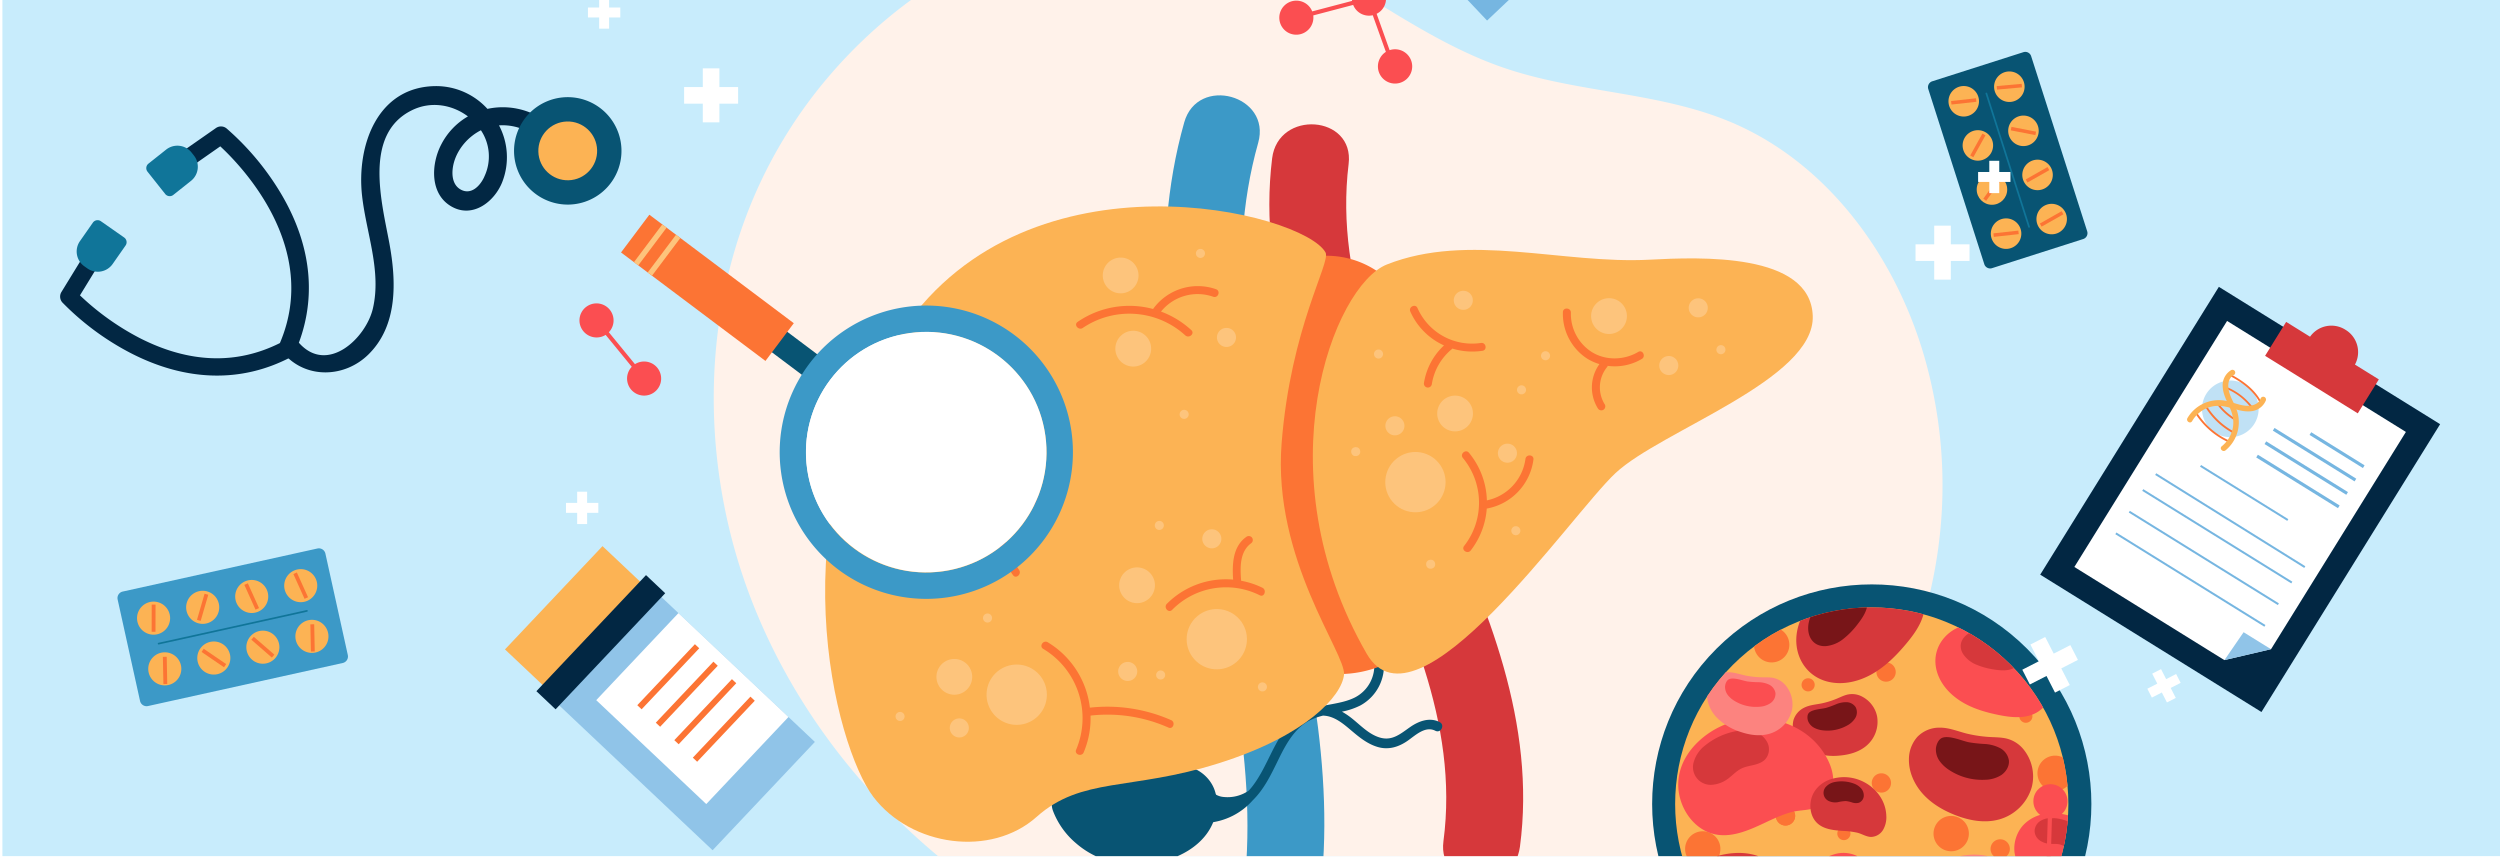 <svg xmlns="http://www.w3.org/2000/svg" xmlns:xlink="http://www.w3.org/1999/xlink" viewBox="0 0 1458.54 500"><defs><style>.a9b38c6e-e631-48a1-b9ce-0a8a8799abe8,.bff3555a-eea3-47c0-8f86-a01845c4450f{fill:none;}.b9c56d27-a7c3-4c60-9824-2895cd1b636a{isolation:isolate;}.be0c9ef3-6046-4cd2-a580-14fe2f47ba59{clip-path:url(#eed531b4-33e0-45d1-ab69-593d7300bcea);}.a476a729-7bc0-4a4b-9c9d-a96cc0d012ec{clip-path:url(#bb9dc85c-7cc0-4758-af58-798d3f7c4608);}.b95b1ac9-3721-485d-a535-e680a6cb8919{fill:#c8ecfc;}.a5c00417-be00-47be-aaa3-47fb707d612e{fill:#fff2ea;}.e0742fbe-01ae-4581-aae5-4a9de12f5295{fill:#3c99c7;}.a388d7e3-663a-4962-9ab4-5445cc3a1a9b{fill:#d6383b;}.b978ba40-bcaf-4da2-a7f8-f26007784aa2{fill:#085473;}.f90dc57c-72f3-406a-9a1f-e62e225057f6{fill:#fc7434;}.e91d7f86-ad51-4ec3-9343-b4131141256e{fill:#fcb354;}.bd88685d-52bc-4cc1-a4e6-cb97ec717bcc{fill:#fdc47c;}.e902f382-d5b7-4e1a-8145-2049e38284f1{clip-path:url(#a4b3bd87-9cea-4956-bb89-17cb8000c619);}.f13715bc-25d8-4a7d-bb5a-4b37835221ae{fill:#781518;}.ef108bd0-e3b6-4acb-9b9d-4dfe48708eed{fill:#fb4e51;}.ac43be97-01d6-49a2-8236-bed510d423e9{fill:#fc837f;}.a6d1b903-c5ee-4879-a033-236cab42045d{fill:#022743;}.b2e20e0d-0b8e-4261-ae62-0c7419787ce5{fill:#107599;}.aba6c57a-b87a-493c-8723-a3e42f702145,.bae0a2fe-8206-4b6d-823b-22e7108ff8c7{fill:#fff;}.ba9982d3-d90d-48cc-b306-8f72b735106d{fill:#90c4e8;}.bda75854-bd01-484a-9fbe-bc9828bfdab6{fill:#c0e1f5;}.b5befeea-3eef-4bb3-8696-d8f493a1217d{fill:#76b6e1;}.aba6c57a-b87a-493c-8723-a3e42f702145{mix-blend-mode:soft-light;}.a9b38c6e-e631-48a1-b9ce-0a8a8799abe8{stroke:#107599;stroke-linecap:round;stroke-linejoin:round;}.b477b092-9717-4c21-b85f-a6b74aca5571{clip-path:url(#ad074af0-36ee-43c8-98d9-e3ae5a75efd5);}</style><clipPath id="eed531b4-33e0-45d1-ab69-593d7300bcea"><rect class="bff3555a-eea3-47c0-8f86-a01845c4450f" x="1.4" y="-0.23" width="1458.67" height="499.71"/></clipPath><clipPath id="bb9dc85c-7cc0-4758-af58-798d3f7c4608"><rect class="bff3555a-eea3-47c0-8f86-a01845c4450f" x="-10.16" y="-13.87" width="1481.3" height="521.24"/></clipPath><clipPath id="a4b3bd87-9cea-4956-bb89-17cb8000c619"><circle class="bff3555a-eea3-47c0-8f86-a01845c4450f" cx="1092.02" cy="469.08" r="114.71" transform="translate(-11.85 909.56) rotate(-45)"/></clipPath><clipPath id="ad074af0-36ee-43c8-98d9-e3ae5a75efd5"><rect class="bff3555a-eea3-47c0-8f86-a01845c4450f" x="1930.68" y="-871.63" width="1465.48" height="501.72"/></clipPath></defs><title>Artboard 2 copy 3</title><g class="b9c56d27-a7c3-4c60-9824-2895cd1b636a"><g id="fd1beacf-3e6d-4d01-b07c-e2b2e08bf0c5" data-name="Layer 1"><g class="be0c9ef3-6046-4cd2-a580-14fe2f47ba59"><g class="a476a729-7bc0-4a4b-9c9d-a96cc0d012ec"><rect class="b95b1ac9-3721-485d-a535-e680a6cb8919" x="-38.97" y="-20.77" width="1574.91" height="545.39"/><path class="a5c00417-be00-47be-aaa3-47fb707d612e" d="M1124.05,213c-16.36-61.26-57.09-118.41-115.79-142.4C967,53.68,920.47,54.13,878.19,39.84,834.55,25.1,797.71-4.48,756.81-25.67,661.19-75.18,552.44-34.92,485,42.85a275.77,275.77,0,0,0-45.26,72.24c-31.14,73-30.31,158.17-2.28,232.46C503,521.1,707.55,629.73,887.84,583.23,1047.47,542.06,1168.37,379,1124.05,213Z"/><path class="e0742fbe-01ae-4581-aae5-4a9de12f5295" d="M743.94,297.32c-15.81-69.9-29.79-143.44-9.89-214,7.83-27.77-35.35-39.63-43.16-11.9-21,74.42-9.07,152,7.26,226.07C714.68,372.4,735.36,447.7,725,525.05c-1.61,12,11.43,22.38,22.38,22.38,13.42,0,20.77-10.34,22.38-22.38C780.05,448.22,760.78,371.78,743.94,297.32Z"/><path class="a388d7e3-663a-4962-9ab4-5445cc3a1a9b" d="M838.44,290.49C810,229.32,778.29,165.15,786.81,95.69c3.51-28.61-41.13-31.84-44.63-3.3-8.81,71.73,19.71,139.8,49.34,203.38,28.51,61.2,59.83,125.51,50.61,195C838.33,519.3,883,522.5,886.76,494,896.28,422.4,868,354.05,838.44,290.49Z"/><path class="b978ba40-bcaf-4da2-a7f8-f26007784aa2" d="M839.93,421.29c-5.88-3-12.18-.62-17.23,2.89-5.56,3.86-10.38,8.24-17.6,6.14-6.53-1.89-11.33-7.22-16.51-11.3a42.52,42.52,0,0,0-5.68-3.83,41.4,41.4,0,0,0,10.78-3.63,26.43,26.43,0,0,0,13.6-25.93c-.39-3.59-6-3.22-5.62.39a20.87,20.87,0,0,1-11.18,20.88c-8.28,4.16-18,3.71-26.54,7.31-19.17,8.11-21.93,30.39-33.76,45.15-.53.65-1.09,1.29-1.68,1.91a21.7,21.7,0,0,1-14.58,3.7,10.62,10.62,0,0,1-6.57-2.91,43.1,43.1,0,0,0-1.64,6.86,16.07,16.07,0,0,1-2-.87c-3.22-1.71-5.71,3.35-2.51,5.05a20.76,20.76,0,0,0,3.75,1.52c-.18,1.82-.33,3.65-.48,5.45a39.32,39.32,0,0,0,26.42-13.18c6.61-6.46,10.67-15,14.7-23.25,4.41-9,9.61-19.08,19.14-23.64a38,38,0,0,1,7.23-2.53,3,3,0,0,0,.51.07c6.11.38,11.17,4.65,15.62,8.42,4.8,4.07,9.67,8.13,15.84,9.89s12,0,17.26-3.65c4.49-3.11,10.29-8.88,16.19-5.86C840.67,428,843.17,422.94,839.93,421.29Z"/><path class="b978ba40-bcaf-4da2-a7f8-f26007784aa2" d="M639.08,499.38c12.87,6.08,28.06,6.62,41.67,2.45,8.89-2.73,17.37-7.56,23-15s8-17.59,4.72-26.29-12.79-15.05-21.93-13.35c-3.46.64-6.66,2.31-10.08,3.11-14.21,3.32-28.34-8.6-42.78-6.48a22.79,22.79,0,0,0-14.48,8.44c-3.94,5-7.14,14.38-4.92,20.67a46.36,46.36,0,0,0,13.57,19.1A49.81,49.81,0,0,0,639.08,499.38Z"/><path class="f90dc57c-72f3-406a-9a1f-e62e225057f6" d="M771,149.29a52.83,52.83,0,0,1,33.4,9.59c-7.59,51.79-6,104.88,3.37,156.38,4.18,22.94,7.66,44.38,8.72,67.68a65.13,65.13,0,0,1-46.62,9.3C726.56,317.6,728.11,224.17,771,149.29Z"/><path class="e91d7f86-ad51-4ec3-9343-b4131141256e" d="M773.35,147.32C760.57,123.86,601.17,84.22,527,192c-75.31,109.39-39.66,243.8-17.47,272.91s68.77,35.3,95.19,11.71,54.9-15.13,106.3-31.32,71.81-39.4,73.1-51.66-41.74-67.2-36.41-135S776.51,153.13,773.35,147.32Z"/><path class="e91d7f86-ad51-4ec3-9343-b4131141256e" d="M809.11,154.31c47.6-18.86,102.43-.12,153.23-2.8,29.25-1.54,94-4.32,95.25,32.84S969,251.23,942.52,276,826.61,432.15,797.36,381.41C736,274.92,778.09,166.59,809.11,154.31Z"/><path class="bd88685d-52bc-4cc1-a4e6-cb97ec717bcc" d="M610.71,406.58a17.59,17.59,0,1,1-16.26-18.82A17.59,17.59,0,0,1,610.71,406.58Z"/><circle class="bd88685d-52bc-4cc1-a4e6-cb97ec717bcc" cx="547.12" cy="285.09" r="17.59" transform="translate(-63.26 195.37) rotate(-19.16)"/><circle class="bd88685d-52bc-4cc1-a4e6-cb97ec717bcc" cx="709.9" cy="372.95" r="17.59" transform="translate(-71.06 555) rotate(-40.84)"/><circle class="bd88685d-52bc-4cc1-a4e6-cb97ec717bcc" cx="825.77" cy="281.25" r="17.59" transform="translate(12.15 595.92) rotate(-39.95)"/><path class="bd88685d-52bc-4cc1-a4e6-cb97ec717bcc" d="M567.17,395.64a10.43,10.43,0,1,1-9.65-11.16A10.42,10.42,0,0,1,567.17,395.64Z"/><path class="bd88685d-52bc-4cc1-a4e6-cb97ec717bcc" d="M673.78,342.23a10.43,10.43,0,1,1-9.65-11.17A10.43,10.43,0,0,1,673.78,342.23Z"/><path class="bd88685d-52bc-4cc1-a4e6-cb97ec717bcc" d="M859.32,242a10.43,10.43,0,1,1-9.65-11.16A10.44,10.44,0,0,1,859.32,242Z"/><path class="bd88685d-52bc-4cc1-a4e6-cb97ec717bcc" d="M949.14,185.12A10.44,10.44,0,1,1,939.49,174,10.44,10.44,0,0,1,949.14,185.12Z"/><path class="bd88685d-52bc-4cc1-a4e6-cb97ec717bcc" d="M671.57,204.18A10.44,10.44,0,1,1,661.92,193,10.44,10.44,0,0,1,671.57,204.18Z"/><path class="bd88685d-52bc-4cc1-a4e6-cb97ec717bcc" d="M664.21,161.46a10.43,10.43,0,1,1-9.65-11.16A10.43,10.43,0,0,1,664.21,161.46Z"/><path class="bd88685d-52bc-4cc1-a4e6-cb97ec717bcc" d="M565.23,425.09a5.56,5.56,0,1,1-5.15-5.95A5.57,5.57,0,0,1,565.23,425.09Z"/><path class="bd88685d-52bc-4cc1-a4e6-cb97ec717bcc" d="M712.54,314.76a5.56,5.56,0,1,1-5.14-5.95A5.57,5.57,0,0,1,712.54,314.76Z"/><path class="bd88685d-52bc-4cc1-a4e6-cb97ec717bcc" d="M693.49,241.94a2.64,2.64,0,1,1-2.44-2.83A2.64,2.64,0,0,1,693.49,241.94Z"/><circle class="bd88685d-52bc-4cc1-a4e6-cb97ec717bcc" cx="834.66" cy="329.23" r="2.64" transform="translate(-40.29 130.45) rotate(-8.73)"/><path class="bd88685d-52bc-4cc1-a4e6-cb97ec717bcc" d="M890.31,227.64a2.64,2.64,0,1,1-2.45-2.83A2.64,2.64,0,0,1,890.31,227.64Z"/><path class="bd88685d-52bc-4cc1-a4e6-cb97ec717bcc" d="M1006.66,204.2a2.65,2.65,0,1,1-2.45-2.83A2.65,2.65,0,0,1,1006.66,204.2Z"/><path class="bd88685d-52bc-4cc1-a4e6-cb97ec717bcc" d="M531.56,329.37a2.64,2.64,0,1,1-2.44-2.83A2.63,2.63,0,0,1,531.56,329.37Z"/><path class="bd88685d-52bc-4cc1-a4e6-cb97ec717bcc" d="M703,148.05a2.64,2.64,0,1,1-2.44-2.83A2.64,2.64,0,0,1,703,148.05Z"/><path class="bd88685d-52bc-4cc1-a4e6-cb97ec717bcc" d="M578.78,360.76a2.64,2.64,0,1,1-2.45-2.83A2.64,2.64,0,0,1,578.78,360.76Z"/><path class="bd88685d-52bc-4cc1-a4e6-cb97ec717bcc" d="M527.75,418.18a2.64,2.64,0,1,1-2.44-2.83A2.64,2.64,0,0,1,527.75,418.18Z"/><path class="bd88685d-52bc-4cc1-a4e6-cb97ec717bcc" d="M596.29,233.27a2.65,2.65,0,1,1-2.45-2.83A2.65,2.65,0,0,1,596.29,233.27Z"/><path class="bd88685d-52bc-4cc1-a4e6-cb97ec717bcc" d="M679.78,394a2.64,2.64,0,1,1-2.45-2.83A2.65,2.65,0,0,1,679.78,394Z"/><path class="bd88685d-52bc-4cc1-a4e6-cb97ec717bcc" d="M739.15,400.94a2.64,2.64,0,1,1-2.45-2.82A2.65,2.65,0,0,1,739.15,400.94Z"/><path class="bd88685d-52bc-4cc1-a4e6-cb97ec717bcc" d="M679,306.74a2.64,2.64,0,1,1-2.44-2.83A2.63,2.63,0,0,1,679,306.74Z"/><circle class="bd88685d-52bc-4cc1-a4e6-cb97ec717bcc" cx="790.94" cy="263.54" r="2.64" transform="translate(-30.83 123.05) rotate(-8.73)"/><path class="bd88685d-52bc-4cc1-a4e6-cb97ec717bcc" d="M806.89,206.75a2.64,2.64,0,1,1-2.44-2.83A2.64,2.64,0,0,1,806.89,206.75Z"/><path class="bd88685d-52bc-4cc1-a4e6-cb97ec717bcc" d="M904.33,207.75a2.64,2.64,0,1,1-2.44-2.83A2.64,2.64,0,0,1,904.33,207.75Z"/><path class="bd88685d-52bc-4cc1-a4e6-cb97ec717bcc" d="M887,309.82a2.64,2.64,0,1,1-2.45-2.83A2.65,2.65,0,0,1,887,309.82Z"/><path class="bd88685d-52bc-4cc1-a4e6-cb97ec717bcc" d="M819.36,248.87a5.56,5.56,0,1,1-5.15-6A5.57,5.57,0,0,1,819.36,248.87Z"/><path class="bd88685d-52bc-4cc1-a4e6-cb97ec717bcc" d="M564.11,226.94A5.56,5.56,0,1,1,559,221,5.57,5.57,0,0,1,564.11,226.94Z"/><path class="bd88685d-52bc-4cc1-a4e6-cb97ec717bcc" d="M596.87,265.49a5.56,5.56,0,1,1-5.15-5.95A5.56,5.56,0,0,1,596.87,265.49Z"/><path class="bd88685d-52bc-4cc1-a4e6-cb97ec717bcc" d="M721.09,197.32a5.56,5.56,0,1,1-5.15-6A5.56,5.56,0,0,1,721.09,197.32Z"/><path class="bd88685d-52bc-4cc1-a4e6-cb97ec717bcc" d="M663.46,392.19a5.56,5.56,0,1,1-5.14-6A5.56,5.56,0,0,1,663.46,392.19Z"/><path class="bd88685d-52bc-4cc1-a4e6-cb97ec717bcc" d="M885,264.8a5.56,5.56,0,1,1-5.14-5.95A5.56,5.56,0,0,1,885,264.8Z"/><path class="bd88685d-52bc-4cc1-a4e6-cb97ec717bcc" d="M859.26,175.66a5.56,5.56,0,1,1-5.14-6A5.56,5.56,0,0,1,859.26,175.66Z"/><path class="bd88685d-52bc-4cc1-a4e6-cb97ec717bcc" d="M979.14,213.71a5.56,5.56,0,1,1-5.15-6A5.57,5.57,0,0,1,979.14,213.71Z"/><path class="bd88685d-52bc-4cc1-a4e6-cb97ec717bcc" d="M996.33,180.05a5.56,5.56,0,1,1-5.14-6A5.56,5.56,0,0,1,996.33,180.05Z"/><path class="f90dc57c-72f3-406a-9a1f-e62e225057f6" d="M709.44,168.73a32.16,32.16,0,0,0-36.72,11.54,53.26,53.26,0,0,0-44,7.52c-2.48,1.69.6,5.21,3,3.53a48.46,48.46,0,0,1,59.78,4.33c2.19,2,5.75-1,3.53-3.06a53.62,53.62,0,0,0-17.68-10.81,27.41,27.41,0,0,1,30.45-8.65C710.71,174.13,712.28,169.73,709.44,168.73Z"/><path class="f90dc57c-72f3-406a-9a1f-e62e225057f6" d="M614.79,291.36a42.79,42.79,0,0,1-43.09-42.15c-.06-3-4.71-3.35-4.66-.34a48.29,48.29,0,0,0,13.72,33.07c.85.86,1.76,1.64,2.67,2.43A58,58,0,0,0,591,335.55c1.72,2.46,5.24-.61,3.53-3.06a53,53,0,0,1-7.21-45.07,48.38,48.38,0,0,0,27.09,8.6C617.44,296,617.8,291.37,614.79,291.36Z"/><path class="f90dc57c-72f3-406a-9a1f-e62e225057f6" d="M683.23,420.12a92.35,92.35,0,0,0-47.38-7.26,51.5,51.5,0,0,0-24.58-38.15c-2.57-1.54-5.22,2.31-2.64,3.85a47.08,47.08,0,0,1,19.21,58.82c-1.17,2.78,3.23,4.33,4.4,1.57a51,51,0,0,0,4-21.46,87.75,87.75,0,0,1,45.47,7C684.42,425.74,686,421.33,683.23,420.12Z"/><path class="f90dc57c-72f3-406a-9a1f-e62e225057f6" d="M736.51,342.9a48,48,0,0,0-12.41-4.08c-.57-7.61-1-17,6-22a2.35,2.35,0,0,0,.24-3.29,2.38,2.38,0,0,0-3.29-.24c-7.95,5.68-8.2,16-7.62,24.86a48.57,48.57,0,0,0-38.66,14.12c-2.1,2.13.94,5.68,3.06,3.54A44.1,44.1,0,0,1,735,347.31C737.64,348.63,739.18,344.22,736.51,342.9Z"/><path class="f90dc57c-72f3-406a-9a1f-e62e225057f6" d="M894.63,268.12c.39-3-4.27-3.31-4.66-.34a28.64,28.64,0,0,1-22.5,24.15A45.57,45.57,0,0,0,857,264.14c-1.92-2.32-5.45.74-3.53,3.05a40.9,40.9,0,0,1,.72,51.32c-1.85,2.38,2,5,3.85,2.64a45.11,45.11,0,0,0,9.36-24.44A33.4,33.4,0,0,0,894.63,268.12Z"/><path class="f90dc57c-72f3-406a-9a1f-e62e225057f6" d="M955.78,205.31c-8.2,4.87-18.89,5.18-27.09.08a26.42,26.42,0,0,1-12.21-22.95c.09-3-4.56-3.35-4.66-.34A31.16,31.16,0,0,0,926,209.24a29.76,29.76,0,0,0,7.13,3.19,23.21,23.21,0,0,0-1,25.69,2.41,2.41,0,0,0,3.13,1.07,2.36,2.36,0,0,0,1.07-3.13,18.74,18.74,0,0,1,1.35-22,2,2,0,0,0,.28-.61,31,31,0,0,0,19.85-4C960.41,208,958.38,203.77,955.78,205.31Z"/><path class="f90dc57c-72f3-406a-9a1f-e62e225057f6" d="M864,200.09A34.78,34.78,0,0,1,827,179.73c-1.22-2.75-5.41-.69-4.19,2.06a39.12,39.12,0,0,0,19.64,19.74,38,38,0,0,0-11.72,22.08,2.34,2.34,0,0,0,2.16,2.5,2.37,2.37,0,0,0,2.49-2.16,33.13,33.13,0,0,1,11.68-20.3,1.66,1.66,0,0,0,.24-.3,39.7,39.7,0,0,0,17.56,1.32C867.87,204.22,867,199.64,864,200.09Z"/><circle class="b978ba40-bcaf-4da2-a7f8-f26007784aa2" cx="1092.02" cy="469.08" r="128.13" transform="translate(-11.85 909.56) rotate(-45)"/><circle class="e91d7f86-ad51-4ec3-9343-b4131141256e" cx="1092.02" cy="469.08" r="114.71" transform="translate(-11.85 909.56) rotate(-45)"/><g class="e902f382-d5b7-4e1a-8145-2049e38284f1"><path class="f90dc57c-72f3-406a-9a1f-e62e225057f6" d="M1148.67,486.32a10.31,10.31,0,1,1-10.31-10.3A10.31,10.31,0,0,1,1148.67,486.32Z"/><circle class="f90dc57c-72f3-406a-9a1f-e62e225057f6" cx="993.41" cy="495.27" r="10.3"/><path class="f90dc57c-72f3-406a-9a1f-e62e225057f6" d="M1043.93,376.15a10.31,10.31,0,1,1-10.31-10.3A10.31,10.31,0,0,1,1043.93,376.15Z"/><path class="f90dc57c-72f3-406a-9a1f-e62e225057f6" d="M1209,448.73a10.3,10.3,0,1,1-12.43-7.59A10.31,10.31,0,0,1,1209,448.73Z"/><path class="f90dc57c-72f3-406a-9a1f-e62e225057f6" d="M1172.58,495.27a5.63,5.63,0,1,1-5.63-5.62A5.63,5.63,0,0,1,1172.58,495.27Z"/><path class="f90dc57c-72f3-406a-9a1f-e62e225057f6" d="M1103.27,456.78a5.63,5.63,0,1,1-5.62-5.62A5.63,5.63,0,0,1,1103.27,456.78Z"/><path class="f90dc57c-72f3-406a-9a1f-e62e225057f6" d="M1047.32,476a5.63,5.63,0,1,1-5.63-5.63A5.63,5.63,0,0,1,1047.32,476Z"/><path class="f90dc57c-72f3-406a-9a1f-e62e225057f6" d="M1047.32,476a5.63,5.63,0,1,1-5.63-5.63A5.63,5.63,0,0,1,1047.32,476Z"/><path class="f90dc57c-72f3-406a-9a1f-e62e225057f6" d="M1106,392.08a5.63,5.63,0,1,1-5.63-5.63A5.63,5.63,0,0,1,1106,392.08Z"/><path class="f90dc57c-72f3-406a-9a1f-e62e225057f6" d="M1185.75,417.84a3.83,3.83,0,1,1-3.83-3.82A3.83,3.83,0,0,1,1185.75,417.84Z"/><path class="f90dc57c-72f3-406a-9a1f-e62e225057f6" d="M1058.72,399.54a3.83,3.83,0,1,1-3.83-3.83A3.82,3.82,0,0,1,1058.72,399.54Z"/><path class="f90dc57c-72f3-406a-9a1f-e62e225057f6" d="M1079.58,486.32a3.83,3.83,0,1,1-3.83-3.83A3.83,3.83,0,0,1,1079.58,486.32Z"/><path class="a388d7e3-663a-4962-9ab4-5445cc3a1a9b" d="M1048,372.36c-.54,13.51,8.63,25.69,24.5,26.17,8,.24,15.84-2.61,22.52-7s12.29-10.19,17.39-16.33c5.45-6.55,10.62-14.18,10.51-22.7-.09-7.59-4.64-14.78-11.05-18.84s-14.44-5.18-21.92-3.87c-15.6,2.73-31.47,16.06-38.59,30A30.43,30.43,0,0,0,1048,372.36Z"/><path class="f13715bc-25d8-4a7d-bb5a-4b37835221ae" d="M1055,364.8c-.73,6.76,3,12.5,10.11,12.17a19.26,19.26,0,0,0,10.41-4.29,47.18,47.18,0,0,0,8.44-8.77c2.69-3.46,5.3-7.45,5.56-11.7a10,10,0,0,0-4.31-9,12.07,12.07,0,0,0-9.75-1.14c-7.14,1.92-14.78,9.14-18.49,16.33A18.38,18.38,0,0,0,1055,364.8Z"/><path class="a388d7e3-663a-4962-9ab4-5445cc3a1a9b" d="M976.41,517.75c-4.65,10.17-1.45,22.38,10.55,27.72,6,2.69,12.94,3,19.43,1.73s12.6-3.94,18.43-7c6.23-3.31,12.58-7.53,15.17-14.09,2.31-5.84,1.08-12.77-2.55-17.89a25.83,25.83,0,0,0-15.56-9.84c-12.8-2.81-29.14,2.42-39,10.84A25.12,25.12,0,0,0,976.41,517.75Z"/><path class="a388d7e3-663a-4962-9ab4-5445cc3a1a9b" d="M1185.35,459.25a24.37,24.37,0,0,0,.69-8.46,25,25,0,0,0-4.8-12.7,18.53,18.53,0,0,0-11.91-7.48c-3.55-.59-7.23-.45-10.83-.81a76,76,0,0,1-11.39-1.89c-5.16-1.34-10.27-3.49-15.68-3.39a17.86,17.86,0,0,0-12.73,5.3,19.68,19.68,0,0,0-5,13.23c-.12,7.46,3.21,14.71,8.22,20.23s11.6,9.4,18.53,12.15c8.17,3.24,17.29,5,25.78,2.67A27.47,27.47,0,0,0,1185.35,459.25Z"/><path class="f13715bc-25d8-4a7d-bb5a-4b37835221ae" d="M1129.43,437a11.62,11.62,0,0,0,2.34,7.24,20.75,20.75,0,0,0,5.7,5.18,34.84,34.84,0,0,0,20.66,5.51,18.35,18.35,0,0,0,9.48-2.76c2.75-1.89,4.73-5.14,4.42-8.45a9.87,9.87,0,0,0-5.21-7.29,22.17,22.17,0,0,0-8.93-2.38,79.49,79.49,0,0,1-9.25-1c-2.45-.53-4.81-1.44-7.24-2.08s-5.87-1.43-8.23-.53S1129.53,434.66,1129.43,437Z"/><path class="ef108bd0-e3b6-4acb-9b9d-4dfe48708eed" d="M1097.06,516.81A23.89,23.89,0,0,0,1094,509a24.9,24.9,0,0,0-9.79-9.2,18.31,18.31,0,0,0-13.83-1.47c-3.42,1-6.63,2.75-10,4a73.92,73.92,0,0,1-10.93,3.28c-5.17,1.05-10.65,1.36-15.41,3.81a17.64,17.64,0,0,0-9,10.24,19.44,19.44,0,0,0,1.3,13.94c3.14,6.67,9.25,11.67,16.1,14.39s14.4,3.31,21.75,2.74c8.67-.67,17.53-3.09,24.07-8.83A27.17,27.17,0,0,0,1097.06,516.81Z"/><path class="a388d7e3-663a-4962-9ab4-5445cc3a1a9b" d="M1095.12,417.93a16,16,0,0,0-2.07-5.28,16.83,16.83,0,0,0-6.61-6.22,12.37,12.37,0,0,0-9.36-1c-2.31.69-4.48,1.86-6.75,2.7a49.85,49.85,0,0,1-7.39,2.21c-3.49.71-7.2.92-10.42,2.57a12,12,0,0,0-6.09,6.93,13.16,13.16,0,0,0,.88,9.42,20.09,20.09,0,0,0,10.88,9.74,33.22,33.22,0,0,0,14.71,1.85c5.86-.46,11.85-2.1,16.27-6A18.34,18.34,0,0,0,1095.12,417.93Z"/><path class="f13715bc-25d8-4a7d-bb5a-4b37835221ae" d="M1055,421a7.74,7.74,0,0,0,3.53,3.66,14,14,0,0,0,5,1.44,23.35,23.35,0,0,0,14-2.76,12.4,12.4,0,0,0,4.88-4.45,6.46,6.46,0,0,0,.17-6.38,6.63,6.63,0,0,0-5.27-2.85,15,15,0,0,0-6.07,1.2,53,53,0,0,1-5.85,2.12c-1.63.4-3.31.55-5,.88s-4,.87-5.1,2.1S1054.36,419.57,1055,421Z"/><path class="ef108bd0-e3b6-4acb-9b9d-4dfe48708eed" d="M1141.72,366.42c-10.62,5.18-16.19,17.29-10,29.7,3.12,6.24,8.57,11.1,14.7,14.43s12.94,5.23,19.77,6.61c7.3,1.47,15.32,2.29,21.83-1.33,5.8-3.22,9.44-9.7,9.91-16.31a27.25,27.25,0,0,0-6.11-18.46c-8.57-10.88-25.41-17.56-39-17.27A26.49,26.49,0,0,0,1141.72,366.42Z"/><path class="a388d7e3-663a-4962-9ab4-5445cc3a1a9b" d="M1150.42,368.65c-5.5,2.24-8.39,7.46-5.17,12.82a16.83,16.83,0,0,0,7.61,6.23,41.71,41.71,0,0,0,10.25,2.86c3.78.63,7.93,1,11.3-.58a8.75,8.75,0,0,0,5.14-7,10.55,10.55,0,0,0-3.17-8c-4.44-4.7-13.16-7.58-20.23-7.46A16,16,0,0,0,1150.42,368.65Z"/><path class="ef108bd0-e3b6-4acb-9b9d-4dfe48708eed" d="M989.12,434.38c-5.93,6.29-9.92,14.2-10,23-.18,12.14,7.45,25.11,19.43,28.84,10.47,3.27,21.44-1.67,30.8-6.06,5.14-2.41,10.31-4.87,15.81-6.35s11.22-.79,16.26-3.46,7.84-8.29,8.1-13.9-1.77-11.12-4.66-15.93c-11.51-19.09-36-25.78-56.52-18.55A49.31,49.31,0,0,0,989.12,434.38Z"/><path class="a388d7e3-663a-4962-9ab4-5445cc3a1a9b" d="M994.61,435.06a18.43,18.43,0,0,0-6.29,9,10.33,10.33,0,0,0,11.16,13.73,17.73,17.73,0,0,0,9.12-3.83c2.45-1.88,4.58-4.21,7.35-5.58,2.28-1.12,4.84-1.5,7.31-2.11s5-1.5,6.7-3.38a8.92,8.92,0,0,0,1.33-9.33,12.31,12.31,0,0,0-7.19-6.48,20.16,20.16,0,0,0-9.82-.75A40.47,40.47,0,0,0,994.61,435.06Z"/><path class="a388d7e3-663a-4962-9ab4-5445cc3a1a9b" d="M1068.4,454.54a17.51,17.51,0,0,0-10.12,7.74c-3.06,5.35-2.86,13,1.54,17.58,3.85,4,9.94,4.53,15.17,4.89a49.56,49.56,0,0,1,8.59,1.06c2.75.68,5.17,2.41,8.07,2.47a8.41,8.41,0,0,0,7-4.19,14.6,14.6,0,0,0,1.85-8.22c-.42-11.31-9.66-20.3-20.54-22.13A25,25,0,0,0,1068.4,454.54Z"/><path class="f13715bc-25d8-4a7d-bb5a-4b37835221ae" d="M1070.67,456.2a9.32,9.32,0,0,0-5,2.43,5.24,5.24,0,0,0,1.58,8.84,9,9,0,0,0,5,.54,23.7,23.7,0,0,1,4.64-.66,17.51,17.51,0,0,1,3.76.86,6.7,6.7,0,0,0,3.81.14,4.54,4.54,0,0,0,2.89-3.81,6.29,6.29,0,0,0-1.6-4.65,10.42,10.42,0,0,0-4.18-2.75A20.51,20.51,0,0,0,1070.67,456.2Z"/><path class="ef108bd0-e3b6-4acb-9b9d-4dfe48708eed" d="M1194.87,474.61a22.12,22.12,0,0,0-14.57,6.9c-5.21,5.81-7,15.32-2.75,22.18,3.71,6,11.11,8.24,17.5,10.06a62.73,62.73,0,0,1,10.35,3.59c3.22,1.57,5.77,4.35,9.34,5.18a10.63,10.63,0,0,0,9.79-3.32,18.45,18.45,0,0,0,4.46-9.69c2.48-14.12-6.58-27.7-19.58-32.84A31.73,31.73,0,0,0,1194.87,474.61Z"/><path class="a388d7e3-663a-4962-9ab4-5445cc3a1a9b" d="M1197.24,477.26a11.85,11.85,0,0,0-6.83,1.68,7.21,7.21,0,0,0-3.4,5.94,7.1,7.1,0,0,0,3,5.43,11.39,11.39,0,0,0,6,2c2,.13,4-.11,5.92.4a22.81,22.81,0,0,1,4.43,2.06,8.31,8.31,0,0,0,4.68,1.19,5.74,5.74,0,0,0,4.58-4,7.93,7.93,0,0,0-.75-6.18,13,13,0,0,0-4.45-4.51A26,26,0,0,0,1197.24,477.26Z"/><path class="ac43be97-01d6-49a2-8236-bed510d423e9" d="M1126.47,509.23c-4.86,7-4.07,16.66,4.26,22.28a25.07,25.07,0,0,0,14.4,3.89,51,51,0,0,0,14.82-2.86c5.12-1.66,10.47-4,13.29-8.59a14.77,14.77,0,0,0,.46-13.81,19.7,19.7,0,0,0-10.41-9.47c-9.26-3.82-22.26-2.06-30.77,3A19.3,19.3,0,0,0,1126.47,509.23Z"/><path class="ac43be97-01d6-49a2-8236-bed510d423e9" d="M1045.4,414.52a16.74,16.74,0,0,0,.23-5.82,17.26,17.26,0,0,0-3.65-8.57,12.73,12.73,0,0,0-8.38-4.79c-2.46-.3-5-.1-7.46-.25a51.81,51.81,0,0,1-7.85-1c-3.58-.77-7.15-2.1-10.86-1.88a12.23,12.23,0,0,0-8.57,4,13.44,13.44,0,0,0-3.06,9.22,20.56,20.56,0,0,0,6.21,13.63,33.67,33.67,0,0,0,13,7.8c5.7,2,12,2.93,17.75,1.1A18.84,18.84,0,0,0,1045.4,414.52Z"/><path class="ef108bd0-e3b6-4acb-9b9d-4dfe48708eed" d="M1006.41,400.84a8.06,8.06,0,0,0,1.81,4.9,14.54,14.54,0,0,0,4.06,3.38,23.9,23.9,0,0,0,14.33,3.2,12.64,12.64,0,0,0,6.42-2.17,6.59,6.59,0,0,0,2.79-5.92,6.76,6.76,0,0,0-3.78-4.85,15.19,15.19,0,0,0-6.19-1.37,56.31,56.31,0,0,1-6.37-.43c-1.7-.29-3.34-.85-5-1.22s-4.06-.81-5.66-.13S1006.42,399.25,1006.41,400.84Z"/></g><path class="a6d1b903-c5ee-4879-a033-236cab42045d" d="M171,207.38a5.43,5.43,0,0,1-1.35,1c-28.77,15.07-61,14.27-93.22-2.3a156.28,156.28,0,0,1-40-29.57,5.12,5.12,0,0,1-.6-6.14l16-26.08,8.72,5.34L46.65,172.32a152.11,152.11,0,0,0,34.71,24.83c28.85,14.76,56.41,15.77,81.94,3C187,144.49,140.76,96.71,128.51,85.38L106.74,100.6l-5.86-8.38L126,74.69a5.12,5.12,0,0,1,6.17.23A156.5,156.5,0,0,1,164,113.06c18.48,31.17,21.21,63.3,7.89,92.91A5.26,5.26,0,0,1,171,207.38Z"/><path class="b2e20e0d-0b8e-4261-ae62-0c7419787ce5" d="M72.46,138.58l-13.6-9.52a3.36,3.36,0,0,0-4.67.82l-7.55,10.8a10.56,10.56,0,0,0,2.6,14.7L51,156.63A10.57,10.57,0,0,0,65.73,154l7.55-10.8A3.35,3.35,0,0,0,72.46,138.58Z"/><path class="b2e20e0d-0b8e-4261-ae62-0c7419787ce5" d="M96.38,113.17l-10.31-13a3.34,3.34,0,0,1,.54-4.7l10.32-8.19A10.57,10.57,0,0,1,111.77,89l1.35,1.71a10.55,10.55,0,0,1-1.71,14.83l-10.32,8.19A3.35,3.35,0,0,1,96.38,113.17Z"/><path class="a6d1b903-c5ee-4879-a033-236cab42045d" d="M326.21,78.11a42.55,42.55,0,0,0-41.83-14.59,40.54,40.54,0,0,0-29.71-13.29c-34.55,0-46.71,34.7-43.43,64,2.42,21.62,11.39,43.76,6.33,65.66-4,17.36-26.35,38.53-42.88,20.42-4.66-5.1-13.39,1.33-8.67,6.49,13.16,14.42,35.22,13.42,48.85.07,17.39-17,16.36-43,12.26-65.11-4.41-23.77-15.17-63.33,13-77.35C251.42,58.75,264,61.13,273,67.92A40,40,0,0,0,257.5,84.16c-6.1,11.59-6.9,29.34,6.26,36.52,12.26,6.69,24.74-3.06,29.26-14.47a39.76,39.76,0,0,0-1.89-33.06,31.44,31.44,0,0,1,26.4,11.45C322,89.94,330.67,83.5,326.21,78.11Zm-43.65,25c-2.44,5.4-7.64,10.71-13.59,7.58-4.81-2.53-5.52-8.26-4.72-13.26,1.19-7.34,5.79-14.1,11.66-18.52A30.25,30.25,0,0,1,280.58,76,27.47,27.47,0,0,1,282.56,103.06Z"/><path class="b978ba40-bcaf-4da2-a7f8-f26007784aa2" d="M352.72,65.2a31.34,31.34,0,1,1-44.3,1.34A31.35,31.35,0,0,1,352.72,65.2Z"/><circle class="e91d7f86-ad51-4ec3-9343-b4131141256e" cx="331.23" cy="88.02" r="17.15" transform="translate(-2.47 9.87) rotate(-1.7)"/><rect class="a6d1b903-c5ee-4879-a033-236cab42045d" x="1230.96" y="192.57" width="151.93" height="197.64" transform="translate(350.24 -645.47) rotate(31.83)"/><path class="bae0a2fe-8206-4b6d-823b-22e7108ff8c7" d="M1299.31,187.24l-89.1,143.54,87.47,54.3,27.31-6.39L1403.64,252Z"/><polygon class="ba9982d3-d90d-48cc-b306-8f72b735106d" points="1324.95 378.77 1308.95 368.84 1297.76 385.13 1324.95 378.77"/><path class="a388d7e3-663a-4962-9ab4-5445cc3a1a9b" d="M1373.91,212.71a15.23,15.23,0,0,0-5.34-20.2l-.38-.23a15.22,15.22,0,0,0-20.47,4.17l-13.94-8.65-12.29,19.79,54.07,33.57,12.29-19.8Z"/><path class="bda75854-bd01-484a-9fbe-bc9828bfdab6" d="M1315.24,247.24a16.52,16.52,0,1,1-5.32-22.75A16.52,16.52,0,0,1,1315.24,247.24Z"/><path class="f90dc57c-72f3-406a-9a1f-e62e225057f6" d="M1319.27,234.34c-3.85-7.3-10.72-12.2-17.84-16-.61-.33-1.18.59-.57.92,7,3.72,13.69,8.46,17.45,15.59A.54.54,0,0,0,1319.27,234.34Z"/><path class="f90dc57c-72f3-406a-9a1f-e62e225057f6" d="M1314.27,237.49a35.84,35.84,0,0,0-14.41-11.38c-.63-.27-.94.77-.3,1a34.92,34.92,0,0,1,13.91,11.07C1313.89,238.78,1314.68,238,1314.27,237.49Z"/><path class="f90dc57c-72f3-406a-9a1f-e62e225057f6" d="M1304.48,244.43a34.86,34.86,0,0,1-10.21-9.18c-.41-.56-1.21.18-.79.73a35.7,35.7,0,0,0,10.43,9.38A.55.55,0,0,0,1304.48,244.43Z"/><path class="f90dc57c-72f3-406a-9a1f-e62e225057f6" d="M1303.72,252a41.75,41.75,0,0,1-16.31-15.33c-.36-.6-1.32-.09-1,.51a42.84,42.84,0,0,0,16.7,15.74C1303.77,253.2,1304.34,252.28,1303.72,252Z"/><path class="f90dc57c-72f3-406a-9a1f-e62e225057f6" d="M1300.69,257.09a43.69,43.69,0,0,1-19.13-16.71c-.37-.59-1.33-.09-1,.5a45,45,0,0,0,19.79,17.25C1301,258.41,1301.32,257.37,1300.69,257.09Z"/><path class="e91d7f86-ad51-4ec3-9343-b4131141256e" d="M1305.34,240.48c-1.18-4-3.57-7.54-4.75-11.54-1-3.53-1-8.18,2.68-10.16a1.63,1.63,0,0,0-1.52-2.88,10.26,10.26,0,0,0-5,9.51c.14,4.2,2.09,8,3.82,11.68s2.84,7.73,2.2,12a18.2,18.2,0,0,1-6.56,11.26c-1.62,1.33.6,3.71,2.21,2.39A21.26,21.26,0,0,0,1305.34,240.48Z"/><path class="e91d7f86-ad51-4ec3-9343-b4131141256e" d="M1297.14,233.61c4.14.57,8,2.4,12.12,3,3.65.51,8.24-.23,9.65-4.17a1.63,1.63,0,0,1,3.07,1.07,10.27,10.27,0,0,1-8.64,6.41c-4.18.49-8.18-.88-12.12-2s-8.08-1.64-12.17-.38a18.12,18.12,0,0,0-10.14,8.18c-1.08,1.8-3.76,0-2.7-1.83A21.27,21.27,0,0,1,1297.14,233.61Z"/><rect class="b5befeea-3eef-4bb3-8696-d8f493a1217d" x="1345.14" y="261.7" width="36.64" height="1.86" transform="translate(343.57 -679.61) rotate(31.83)"/><rect class="b5befeea-3eef-4bb3-8696-d8f493a1217d" x="1322.26" y="264.36" width="56.13" height="1.86" transform="translate(343 -672.29) rotate(31.83)"/><rect class="b5befeea-3eef-4bb3-8696-d8f493a1217d" x="1317.42" y="272.17" width="56.13" height="1.86" transform="translate(346.39 -668.56) rotate(31.83)"/><rect class="b5befeea-3eef-4bb3-8696-d8f493a1217d" x="1312.57" y="279.98" width="56.13" height="1.86" transform="translate(349.77 -664.83) rotate(31.83)"/><rect class="b5befeea-3eef-4bb3-8696-d8f493a1217d" x="1279.32" y="287.02" width="59.91" height="1.18" transform="translate(348.59 -647.28) rotate(31.83)"/><rect class="b5befeea-3eef-4bb3-8696-d8f493a1217d" x="1250.25" y="299.66" width="102.35" height="1.18" transform="matrix(0.85, 0.53, -0.53, 0.85, 354.08, -641.24)"/><rect class="b5befeea-3eef-4bb3-8696-d8f493a1217d" x="1242.4" y="312.3" width="102.36" height="1.18" transform="translate(359.57 -635.2) rotate(31.83)"/><rect class="b5befeea-3eef-4bb3-8696-d8f493a1217d" x="1234.55" y="324.95" width="102.36" height="1.18" transform="translate(365.06 -629.16) rotate(31.83)"/><rect class="b5befeea-3eef-4bb3-8696-d8f493a1217d" x="1226.7" y="337.59" width="102.35" height="1.18" transform="translate(370.55 -623.12) rotate(31.83)"/><rect class="ba9982d3-d90d-48cc-b306-8f72b735106d" x="355.52" y="356.41" width="86.91" height="128.17" transform="translate(-180.67 421.82) rotate(-46.64)"/><rect class="e91d7f86-ad51-4ec3-9343-b4131141256e" x="293.48" y="343.68" width="82.88" height="32.64" transform="translate(-156.76 356.29) rotate(-46.64)"/><rect class="a6d1b903-c5ee-4879-a033-236cab42045d" x="303.95" y="367.02" width="93.15" height="15.4" transform="translate(-162.59 372.25) rotate(-46.64)"/><rect class="bae0a2fe-8206-4b6d-823b-22e7108ff8c7" x="369" y="369.3" width="69.86" height="88.29" transform="translate(-174 423.21) rotate(-46.64)"/><rect class="f90dc57c-72f3-406a-9a1f-e62e225057f6" x="365.4" y="393.13" width="48.96" height="3.48" transform="translate(-164.9 407.18) rotate(-46.64)"/><rect class="f90dc57c-72f3-406a-9a1f-e62e225057f6" x="376.2" y="403.33" width="48.96" height="3.48" transform="translate(-168.93 418.22) rotate(-46.64)"/><rect class="f90dc57c-72f3-406a-9a1f-e62e225057f6" x="387" y="413.53" width="48.96" height="3.48" transform="translate(-172.96 429.27) rotate(-46.64)"/><rect class="f90dc57c-72f3-406a-9a1f-e62e225057f6" x="397.79" y="423.73" width="48.96" height="3.48" transform="translate(-176.99 440.32) rotate(-46.64)"/><rect class="b5befeea-3eef-4bb3-8696-d8f493a1217d" x="825.17" y="-94.5" width="65.86" height="97.12" transform="translate(266.33 577.16) rotate(-43.41)"/><rect class="b978ba40-bcaf-4da2-a7f8-f26007784aa2" x="445.18" y="167.25" width="14.94" height="61.35" transform="translate(882.74 -45.15) rotate(126.91)"/><path class="e0742fbe-01ae-4581-aae5-4a9de12f5295" d="M472,212.43a85.56,85.56,0,1,1,17,119.8A85.67,85.67,0,0,1,472,212.43ZM596.48,306a70.16,70.16,0,1,0-98.24,14A70.25,70.25,0,0,0,596.48,306Z"/><circle class="aba6c57a-b87a-493c-8723-a3e42f702145" cx="540.38" cy="263.81" r="70.16" transform="translate(-31.54 78.04) rotate(-8.03)"/><rect class="f90dc57c-72f3-406a-9a1f-e62e225057f6" x="398.95" y="115.24" width="27.53" height="105.39" transform="translate(794.85 -61.22) rotate(126.91)"/><rect class="bd88685d-52bc-4cc1-a4e6-cb97ec717bcc" x="373.64" y="147.35" width="27.53" height="3.15" transform="translate(739.13 -71.41) rotate(126.91)"/><rect class="bd88685d-52bc-4cc1-a4e6-cb97ec717bcc" x="365.62" y="141.33" width="27.53" height="3.15" transform="translate(721.48 -74.64) rotate(126.91)"/><path class="e0742fbe-01ae-4581-aae5-4a9de12f5295" d="M202.92,382.15,189.85,323a3.91,3.91,0,0,0-4.64-3L71.63,345.11a3.9,3.9,0,0,0-3,4.64l13.07,59.17a3.9,3.9,0,0,0,4.64,3L200,386.79A3.9,3.9,0,0,0,202.92,382.15Z"/><path class="e91d7f86-ad51-4ec3-9343-b4131141256e" d="M179.42,350.47a9.64,9.64,0,1,1,4.82-12.76A9.66,9.66,0,0,1,179.42,350.47Z"/><rect class="f90dc57c-72f3-406a-9a1f-e62e225057f6" x="167.51" y="340.56" width="15.87" height="2.24" transform="translate(414.7 41.21) rotate(65.71)"/><path class="e91d7f86-ad51-4ec3-9343-b4131141256e" d="M182.15,380.91a9.65,9.65,0,1,1,9.48-9.82A9.64,9.64,0,0,1,182.15,380.91Z"/><rect class="f90dc57c-72f3-406a-9a1f-e62e225057f6" x="174.05" y="370.14" width="15.87" height="2.24" transform="matrix(0.02, 1, -1, 0.02, 549.97, 182.75)"/><path class="e91d7f86-ad51-4ec3-9343-b4131141256e" d="M150.8,356.79A9.64,9.64,0,1,1,155.63,344,9.65,9.65,0,0,1,150.8,356.79Z"/><rect class="f90dc57c-72f3-406a-9a1f-e62e225057f6" x="138.9" y="346.88" width="15.87" height="2.24" transform="translate(403.63 71.01) rotate(65.71)"/><circle class="e91d7f86-ad51-4ec3-9343-b4131141256e" cx="153.37" cy="377.58" r="9.65" transform="translate(-224.54 530.16) rotate(-89.88)"/><rect class="f90dc57c-72f3-406a-9a1f-e62e225057f6" x="145.43" y="376.46" width="15.87" height="2.24" transform="translate(285.18 -8.05) rotate(40.98)"/><path class="e91d7f86-ad51-4ec3-9343-b4131141256e" d="M115.52,363.58a9.65,9.65,0,1,1,12-6.56A9.65,9.65,0,0,1,115.52,363.58Z"/><rect class="f90dc57c-72f3-406a-9a1f-e62e225057f6" x="110.29" y="353.2" width="15.87" height="2.24" transform="translate(491.46 339.89) rotate(106.24)"/><path class="e91d7f86-ad51-4ec3-9343-b4131141256e" d="M132.72,389.34a9.65,9.65,0,1,1-2.53-13.4A9.65,9.65,0,0,1,132.72,389.34Z"/><rect class="f90dc57c-72f3-406a-9a1f-e62e225057f6" x="116.82" y="382.78" width="15.87" height="2.24" transform="translate(238.19 -3.5) rotate(34.32)"/><path class="e91d7f86-ad51-4ec3-9343-b4131141256e" d="M89.58,370.29a9.65,9.65,0,1,1,9.67-9.63A9.65,9.65,0,0,1,89.58,370.29Z"/><rect class="f90dc57c-72f3-406a-9a1f-e62e225057f6" x="81.67" y="359.52" width="15.87" height="2.24" transform="translate(450.47 271.94) rotate(90.14)"/><path class="e91d7f86-ad51-4ec3-9343-b4131141256e" d="M96.31,399.87a9.65,9.65,0,1,1,9.48-9.82A9.64,9.64,0,0,1,96.31,399.87Z"/><rect class="f90dc57c-72f3-406a-9a1f-e62e225057f6" x="88.21" y="389.1" width="15.87" height="2.24" transform="matrix(0.02, 1, -1, 0.02, 484.6, 287.19)"/><line class="a9b38c6e-e631-48a1-b9ce-0a8a8799abe8" x1="179.05" y1="356.4" x2="92.53" y2="375.51"/><path class="b978ba40-bcaf-4da2-a7f8-f26007784aa2" d="M1162.15,156.46l53.22-17a3.59,3.59,0,0,0,2.33-4.51L1185,32.76a3.58,3.58,0,0,0-4.51-2.32l-53.22,17A3.6,3.6,0,0,0,1125,52l32.68,102.15A3.59,3.59,0,0,0,1162.15,156.46Z"/><path class="e91d7f86-ad51-4ec3-9343-b4131141256e" d="M1189.25,132.19a8.89,8.89,0,1,1,12.13,3.35A8.9,8.9,0,0,1,1189.25,132.19Z"/><rect class="f90dc57c-72f3-406a-9a1f-e62e225057f6" x="1189.67" y="126.77" width="14.63" height="2.07" transform="translate(2301.1 -351.82) rotate(150.43)"/><path class="e91d7f86-ad51-4ec3-9343-b4131141256e" d="M1161.53,137.29a8.9,8.9,0,1,1,9.82,7.87A8.9,8.9,0,0,1,1161.53,137.29Z"/><rect class="f90dc57c-72f3-406a-9a1f-e62e225057f6" x="1163.06" y="135.28" width="14.63" height="2.07" transform="translate(2348.64 143.43) rotate(173.7)"/><path class="e91d7f86-ad51-4ec3-9343-b4131141256e" d="M1181,106.45a8.9,8.9,0,1,1,12.13,3.35A8.91,8.91,0,0,1,1181,106.45Z"/><rect class="f90dc57c-72f3-406a-9a1f-e62e225057f6" x="1181.44" y="101.03" width="14.63" height="2.07" transform="translate(2273 -395.89) rotate(150.43)"/><circle class="e91d7f86-ad51-4ec3-9343-b4131141256e" cx="1162.14" cy="110.57" r="8.9"/><rect class="f90dc57c-72f3-406a-9a1f-e62e225057f6" x="1154.83" y="109.54" width="14.63" height="2.07" transform="translate(1929.99 -768.75) rotate(125.69)"/><path class="e91d7f86-ad51-4ec3-9343-b4131141256e" d="M1171.78,74.63a8.9,8.9,0,1,1,7,10.43A8.91,8.91,0,0,1,1171.78,74.63Z"/><rect class="f90dc57c-72f3-406a-9a1f-e62e225057f6" x="1173.2" y="75.29" width="14.63" height="2.07" transform="translate(2325.02 375.6) rotate(-169.05)"/><path class="e91d7f86-ad51-4ec3-9343-b4131141256e" d="M1149.59,92.61a8.89,8.89,0,1,1,12.1-3.45A8.88,8.88,0,0,1,1149.59,92.61Z"/><rect class="f90dc57c-72f3-406a-9a1f-e62e225057f6" x="1146.59" y="83.8" width="14.63" height="2.07" transform="translate(1788.21 -882.82) rotate(119.04)"/><path class="e91d7f86-ad51-4ec3-9343-b4131141256e" d="M1163.42,51.38a8.9,8.9,0,1,1,9.66,8.07A8.89,8.89,0,0,1,1163.42,51.38Z"/><rect class="f90dc57c-72f3-406a-9a1f-e62e225057f6" x="1164.97" y="49.55" width="14.63" height="2.07" transform="translate(2344.39 -4.05) rotate(174.86)"/><path class="e91d7f86-ad51-4ec3-9343-b4131141256e" d="M1136.83,60.07a8.9,8.9,0,1,1,9.82,7.87A8.89,8.89,0,0,1,1136.83,60.07Z"/><rect class="f90dc57c-72f3-406a-9a1f-e62e225057f6" x="1138.36" y="58.06" width="14.63" height="2.07" transform="translate(2290.92 -7.82) rotate(173.7)"/><line class="a9b38c6e-e631-48a1-b9ce-0a8a8799abe8" x1="1183.78" y1="132.36" x2="1158.88" y2="54.54"/><polygon class="bae0a2fe-8206-4b6d-823b-22e7108ff8c7" points="1149.05 142.55 1138.14 142.55 1138.14 131.65 1128.45 131.65 1128.45 142.55 1117.55 142.55 1117.55 152.24 1128.45 152.24 1128.45 163.14 1138.14 163.14 1138.14 152.24 1149.05 152.24 1149.05 142.55"/><polygon class="bae0a2fe-8206-4b6d-823b-22e7108ff8c7" points="1207.55 399.67 1202.58 389.96 1212.29 384.99 1207.88 376.37 1198.17 381.33 1193.2 371.63 1184.57 376.04 1189.54 385.75 1179.84 390.72 1184.25 399.34 1193.96 394.37 1198.93 404.08 1207.55 399.67"/><polygon class="bae0a2fe-8206-4b6d-823b-22e7108ff8c7" points="430.62 50.79 419.71 50.79 419.71 39.88 410.02 39.88 410.02 50.79 399.12 50.79 399.12 60.48 410.02 60.48 410.02 71.38 419.71 71.38 419.71 60.48 430.62 60.48 430.62 50.79"/><polygon class="bae0a2fe-8206-4b6d-823b-22e7108ff8c7" points="1172.93 100.34 1166.4 100.34 1166.4 93.81 1160.59 93.81 1160.59 100.34 1154.06 100.34 1154.06 106.14 1160.59 106.14 1160.59 112.68 1166.4 112.68 1166.4 106.14 1172.93 106.14 1172.93 100.34"/><polygon class="bae0a2fe-8206-4b6d-823b-22e7108ff8c7" points="1269.39 407.18 1266.42 401.36 1272.23 398.39 1269.59 393.22 1263.77 396.2 1260.79 390.38 1255.63 393.02 1258.6 398.84 1252.79 401.82 1255.43 406.99 1261.25 404.01 1264.23 409.82 1269.39 407.18"/><polygon class="bae0a2fe-8206-4b6d-823b-22e7108ff8c7" points="349.07 293.4 342.54 293.4 342.54 286.87 336.73 286.87 336.73 293.4 330.2 293.4 330.2 299.2 336.73 299.2 336.73 305.74 342.54 305.74 342.54 299.2 349.07 299.2 349.07 293.4"/><polygon class="bae0a2fe-8206-4b6d-823b-22e7108ff8c7" points="361.89 4.38 355.36 4.38 355.36 -2.15 349.56 -2.15 349.56 4.38 343.02 4.38 343.02 10.19 349.56 10.19 349.56 16.72 355.36 16.72 355.36 10.19 361.89 10.19 361.89 4.38"/><path class="ef108bd0-e3b6-4acb-9b9d-4dfe48708eed" d="M338.07,186.68a10,10,0,0,0,15.28,8.69L368.59,214a9.94,9.94,0,1,0,7.47-3.08,10,10,0,0,0-5.62,1.54L355.2,193.84a9.95,9.95,0,1,0-17.13-7.16Z"/><path class="ef108bd0-e3b6-4acb-9b9d-4dfe48708eed" d="M1188.9,460.74a10,10,0,0,0,5.81,16.59l-.75,24.06a9.93,9.93,0,0,0-9,9.24l-22.66,1.25a9.94,9.94,0,1,0,.38,2.38l22.42-1.23a9.94,9.94,0,1,0,11.3-11.58l.75-24.06a9.95,9.95,0,1,0-8.21-16.65Z"/><path class="ef108bd0-e3b6-4acb-9b9d-4dfe48708eed" d="M751.93,19.26A10,10,0,0,0,766.18,9l23.28-6.13a9.93,9.93,0,0,0,4.85,5.26,10,10,0,0,0,6.58.77l7.65,21.37a9.84,9.84,0,0,0-3.58,4,10,10,0,1,0,5.76-5L803.15,8.05a9.91,9.91,0,0,0,4.48-4.5,10,10,0,0,0-4.54-13.32,10,10,0,0,0-13.33,4.54,9.85,9.85,0,0,0-.92,5.75L765.56,6.65a9.95,9.95,0,1,0-13.63,12.61Z"/></g></g><g class="b477b092-9717-4c21-b85f-a6b74aca5571"><path class="bff3555a-eea3-47c0-8f86-a01845c4450f" d="M1700.69-1131.22c66.16-17.78,136.59-10.28,198.08,20,106.57,52.39,339.61,138.34,361.41-98.48,26.21-284.8,619.26-368.1,840.87-150.59,269.58,264.6,11,452.29,230,568S3728-369.62,3469.93-237c-167.12,85.87-313.14,67.91-325.25,154.65-22.84,163.66-18.15,262.53-168.28,308-283.88,86-358-73.64-534.89-101.46S1612.09,337.92,1394.19-51.22C1262.84-285.81,1727.91-504.3,1596-632.12,1455.5-768.16,1468.07-1068.68,1700.69-1131.22Z"/></g></g></g></svg>